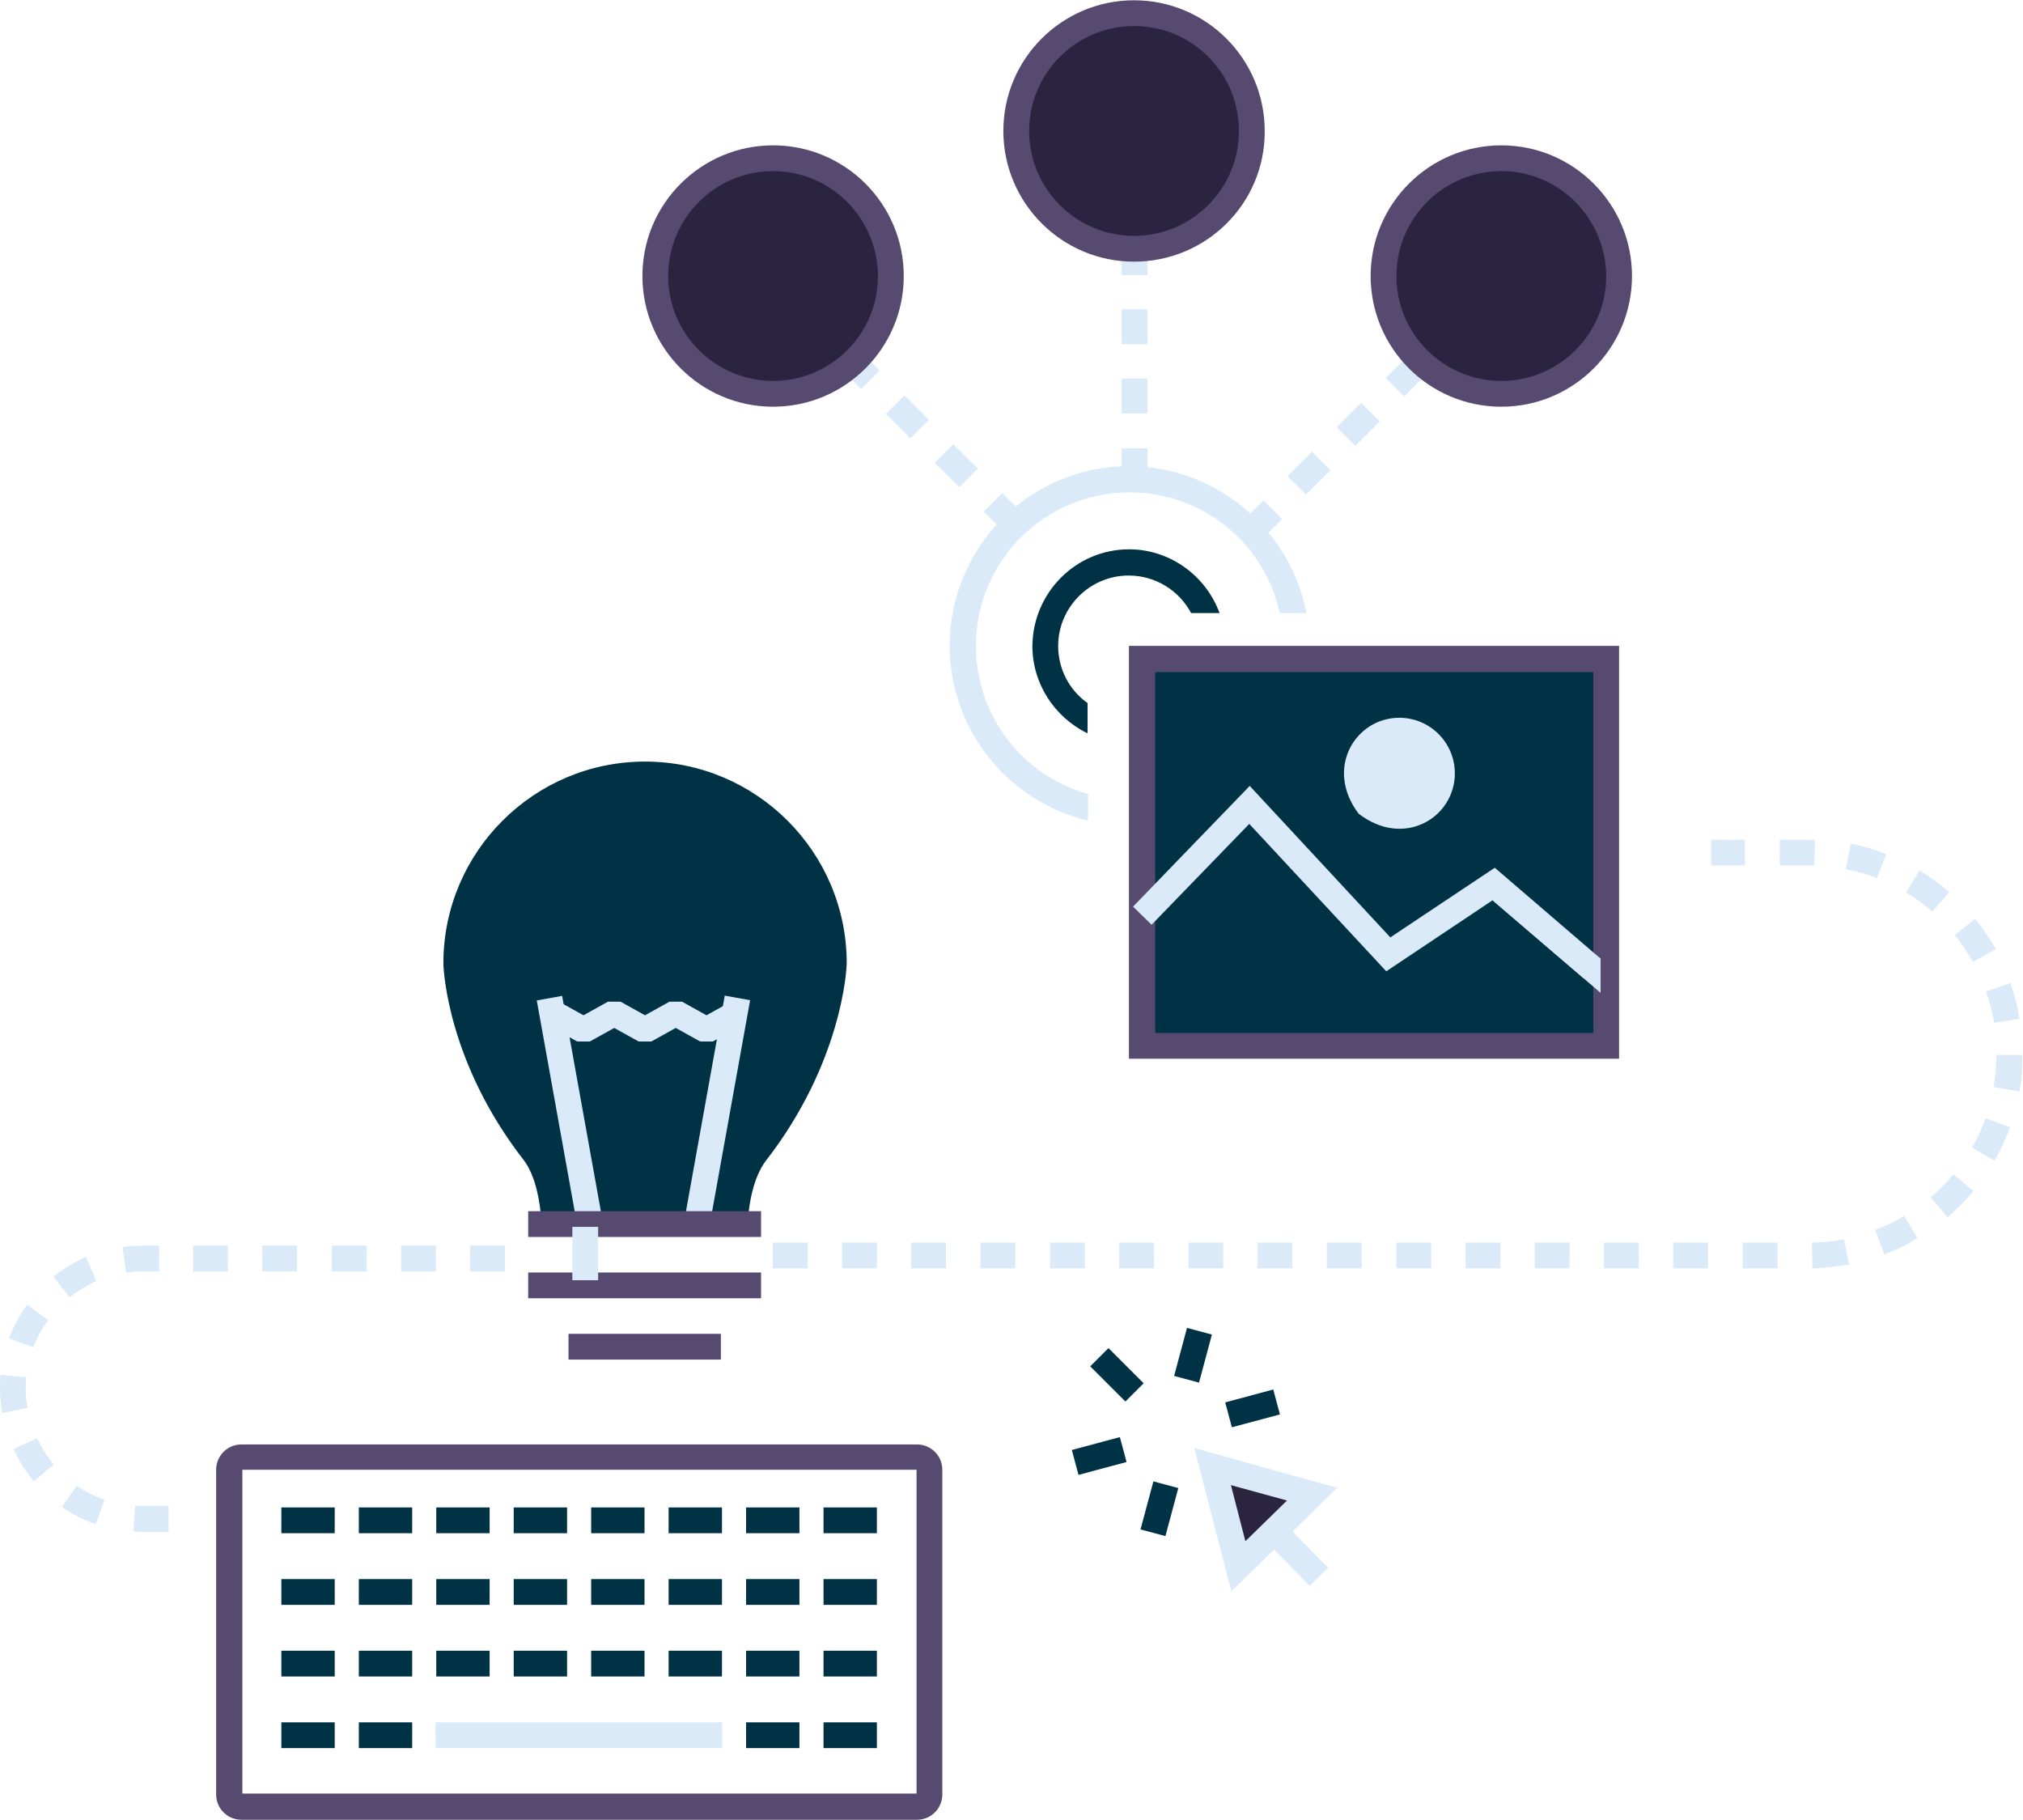 <?xml version="1.0" encoding="utf-8"?>
<!-- Generator: Adobe Illustrator 26.0.1, SVG Export Plug-In . SVG Version: 6.00 Build 0)  -->
<svg version="1.1" id="Layer_1" xmlns="http://www.w3.org/2000/svg" xmlns:xlink="http://www.w3.org/1999/xlink" x="0px" y="0px"
	 viewBox="0 0 447.4 402.4" style="enable-background:new 0 0 447.4 402.4;" xml:space="preserve">
<style type="text/css">
	.st0{fill:#003246;}
	.st1{fill:#DAEAF8;}
	.st2{fill:#574A70;}
	.st3{fill:none;}
	.st4{fill:#231615;}
	.st5{fill:#2A2441;}
</style>
<g id="Group_235" transform="translate(665.22 -1423.024)">
	<path id="Path_57" class="st0" d="M-415.5,1544.5c-11.8,0-21.3,9.6-21.4,21.4c0,8.2,4.8,15.7,12.2,19.3v-6.7
		c-4.1-2.9-6.5-7.6-6.5-12.6c0-8.6,7-15.6,15.6-15.6c5.8,0,11.1,3.2,13.8,8.3h6.3C-398.6,1550.2-406.6,1544.5-415.5,1544.5z"/>
</g>
<g id="Group_236" transform="translate(646.828 -1441.416)">
	<path id="Path_58" class="st1" d="M-397.1,1544.5c-21.9,0-39.7,17.8-39.7,39.7c0,18.4,12.7,34.4,30.6,38.7v-5.9
		c-14.7-4.1-24.8-17.5-24.8-32.7c0-18.8,15.2-34,34-34c16,0,29.8,11.1,33.2,26.7h5.9C-361.6,1558.2-378,1544.6-397.1,1544.5z"/>
</g>
<g id="Group_237" transform="translate(607.819 -1358.911)">
	<path id="Path_59" class="st1" d="M-214.7,1639.4h-7.7v-5.7h7.7V1639.4z M-230.1,1639.4h-7.7v-5.7h7.7V1639.4z M-245.4,1639.4h-7.7
		v-5.7h7.7L-245.4,1639.4z M-260.7,1639.4h-7.7v-5.7h7.7V1639.4z M-276,1639.4h-7.7v-5.7h7.7L-276,1639.4z M-291.3,1639.4h-7.7v-5.7
		h7.7V1639.4z M-306.7,1639.4h-7.7v-5.7h7.7V1639.4z M-322,1639.4h-7.7v-5.7h7.7L-322,1639.4z M-337.3,1639.4h-7.7v-5.7h7.7V1639.4z
		 M-352.6,1639.4h-7.7v-5.7h7.7V1639.4z M-367.9,1639.4h-7.7v-5.7h7.7V1639.4z M-383.3,1639.4h-7.7v-5.7h7.7L-383.3,1639.4z
		 M-398.6,1639.4h-7.7v-5.7h7.7V1639.4z M-413.9,1639.4h-7.7v-5.7h7.7L-413.9,1639.4z M-429.2,1639.4h-7.7v-5.7h7.7V1639.4z
		 M-207,1639.4l-0.1-5.7c2.4,0,4.8-0.3,7.1-0.7l1.1,5.6C-201.6,1639-204.3,1639.3-207,1639.4L-207,1639.4z M-191.1,1636.3l-2-5.4
		c2.2-0.8,4.4-1.9,6.4-3.1l2.9,4.9C-186.1,1634.2-188.5,1635.4-191.1,1636.3L-191.1,1636.3z M-177.1,1628.1l-3.7-4.4
		c1.8-1.6,3.5-3.3,5-5.1l4.4,3.7C-173.1,1624.4-175,1626.3-177.1,1628.1L-177.1,1628.1z M-166.7,1615.6l-5-2.9
		c1.2-2.1,2.2-4.2,3-6.5l5.4,2C-164.2,1610.8-165.4,1613.2-166.7,1615.6L-166.7,1615.6z M-161.2,1600.3l-5.7-1
		c0.4-2.4,0.6-4.7,0.6-7.1l5.7,0C-160.5,1595-160.7,1597.7-161.2,1600.3L-161.2,1600.3z M-166.8,1585.1c-0.4-2.4-1-4.7-1.8-6.9
		l5.4-1.9c0.9,2.6,1.6,5.2,2,7.9L-166.8,1585.1z M-171.5,1571.6c-1.2-2.1-2.5-4.1-4-5.9l4.5-3.6c1.7,2.1,3.2,4.4,4.6,6.7
		L-171.5,1571.6z M-180.5,1560.5c-1.8-1.6-3.7-3-5.8-4.2l3-4.9c2.3,1.4,4.5,3,6.6,4.8L-180.5,1560.5z M-192.7,1553.1
		c-2.2-0.9-4.5-1.5-6.9-2l1.1-5.6c2.7,0.5,5.3,1.3,7.8,2.3L-192.7,1553.1z M-206.6,1550.3c-0.4,0-0.8,0-1.2,0h-6.4v-5.7h6.4
		c0.5,0,0.9,0,1.4,0L-206.6,1550.3z M-221.9,1550.3h-7.5v-5.7h7.5L-221.9,1550.3z"/>
</g>
<g id="Group_238" transform="translate(436.895 -1269.142)">
	<path id="Path_60" class="st1" d="M-399.6,1607.9h-5.6c-0.7,0-1.5,0-2.2-0.1l0.4-5.7c0.6,0,1.2,0.1,1.8,0.1h5.6L-399.6,1607.9z
		 M-415.7,1606.2c-2.7-0.9-5.2-2.2-7.5-3.8l3.3-4.7c1.9,1.3,4,2.4,6.1,3.1L-415.7,1606.2z M-429.4,1596.7c-1.8-2.1-3.3-4.5-4.5-7.1
		l5.2-2.4c1,2.1,2.2,4,3.7,5.8L-429.4,1596.7z M-436.4,1581.6c-0.3-1.8-0.5-3.6-0.5-5.4c0-1,0-2,0.1-3l5.7,0.5
		c-0.1,0.8-0.1,1.6-0.1,2.4c0,1.5,0.1,3,0.4,4.4L-436.4,1581.6z M-429.5,1567.1l-5.4-2c1-2.6,2.3-5.1,4-7.4l4.7,3.4
		C-427.6,1562.9-428.7,1564.9-429.5,1567.1L-429.5,1567.1z M-421.5,1556l-3.6-4.5c2.2-1.8,4.6-3.2,7.2-4.4l2.3,5.3
		C-417.7,1553.4-419.7,1554.6-421.5,1556L-421.5,1556z M-409,1550.6l-0.8-5.7c1.5-0.2,3.1-0.3,4.7-0.3h3.4v5.7h-3.4
		C-406.5,1550.3-407.8,1550.4-409,1550.6L-409,1550.6z M-325.2,1550.3h-7.7v-5.7h7.7V1550.3z M-340.5,1550.3h-7.7v-5.7h7.7V1550.3z
		 M-355.8,1550.3h-7.7v-5.7h7.7V1550.3z M-371.2,1550.3h-7.7v-5.7h7.7V1550.3z M-386.5,1550.3h-7.7v-5.7h7.7L-386.5,1550.3z"/>
</g>
<g id="Group_274" transform="translate(484.7 -1225.171)">
	<g id="Group_239" transform="translate(0 0)">
		<path id="Path_61" class="st2" d="M-281.9,1627.6h-149.4c-3.1,0-5.6-2.5-5.6-5.6v-71.8c0-3.1,2.5-5.6,5.6-5.6h149.4
			c3.1,0,5.6,2.5,5.6,5.6v71.8C-276.3,1625.1-278.8,1627.6-281.9,1627.6z M-431.1,1621.8H-282v-71.6h-149.1V1621.8z"/>
	</g>
	<g id="Group_273" transform="translate(14.425 14.03)">
		<g id="Group_248">
			<g id="Group_240" transform="translate(119.903)">
				<rect id="Rectangle_159" x="-436.9" y="1544.5" class="st0" width="11.8" height="5.7"/>
			</g>
			<g id="Group_241" transform="translate(102.775)">
				<rect id="Rectangle_160" x="-436.9" y="1544.5" class="st0" width="11.8" height="5.7"/>
			</g>
			<g id="Group_242" transform="translate(85.644)">
				<rect id="Rectangle_161" x="-436.9" y="1544.5" class="st0" width="11.8" height="5.7"/>
			</g>
			<g id="Group_243" transform="translate(68.516)">
				<rect id="Rectangle_162" x="-436.9" y="1544.5" class="st0" width="11.8" height="5.7"/>
			</g>
			<g id="Group_244" transform="translate(51.387)">
				<rect id="Rectangle_163" x="-436.9" y="1544.5" class="st0" width="11.8" height="5.7"/>
			</g>
			<g id="Group_245" transform="translate(34.258)">
				<rect id="Rectangle_164" x="-436.9" y="1544.5" class="st0" width="11.8" height="5.7"/>
			</g>
			<g id="Group_246" transform="translate(17.132)">
				<rect id="Rectangle_165" x="-436.9" y="1544.5" class="st0" width="11.8" height="5.7"/>
			</g>
			<g id="Group_247">
				<rect id="Rectangle_166" x="-436.9" y="1544.5" class="st0" width="11.8" height="5.7"/>
			</g>
		</g>
		<g id="Group_257" transform="translate(0 15.845)">
			<g id="Group_249" transform="translate(119.903)">
				<rect id="Rectangle_167" x="-436.9" y="1544.5" class="st0" width="11.8" height="5.7"/>
			</g>
			<g id="Group_250" transform="translate(102.775)">
				<rect id="Rectangle_168" x="-436.9" y="1544.5" class="st0" width="11.8" height="5.7"/>
			</g>
			<g id="Group_251" transform="translate(85.644)">
				<rect id="Rectangle_169" x="-436.9" y="1544.5" class="st0" width="11.8" height="5.7"/>
			</g>
			<g id="Group_252" transform="translate(68.516)">
				<rect id="Rectangle_170" x="-436.9" y="1544.5" class="st0" width="11.8" height="5.7"/>
			</g>
			<g id="Group_253" transform="translate(51.387)">
				<rect id="Rectangle_171" x="-436.9" y="1544.5" class="st0" width="11.8" height="5.7"/>
			</g>
			<g id="Group_254" transform="translate(34.258)">
				<rect id="Rectangle_172" x="-436.9" y="1544.5" class="st0" width="11.8" height="5.7"/>
			</g>
			<g id="Group_255" transform="translate(17.132)">
				<rect id="Rectangle_173" x="-436.9" y="1544.5" class="st0" width="11.8" height="5.7"/>
			</g>
			<g id="Group_256">
				<rect id="Rectangle_174" x="-436.9" y="1544.5" class="st0" width="11.8" height="5.7"/>
			</g>
		</g>
		<g id="Group_266" transform="translate(0 31.685)">
			<g id="Group_258" transform="translate(119.903)">
				<rect id="Rectangle_175" x="-436.9" y="1544.5" class="st0" width="11.8" height="5.7"/>
			</g>
			<g id="Group_259" transform="translate(102.775)">
				<rect id="Rectangle_176" x="-436.9" y="1544.5" class="st0" width="11.8" height="5.7"/>
			</g>
			<g id="Group_260" transform="translate(85.644)">
				<rect id="Rectangle_177" x="-436.9" y="1544.5" class="st0" width="11.8" height="5.7"/>
			</g>
			<g id="Group_261" transform="translate(68.516)">
				<rect id="Rectangle_178" x="-436.9" y="1544.5" class="st0" width="11.8" height="5.7"/>
			</g>
			<g id="Group_262" transform="translate(51.387)">
				<rect id="Rectangle_179" x="-436.9" y="1544.5" class="st0" width="11.8" height="5.7"/>
			</g>
			<g id="Group_263" transform="translate(34.258)">
				<rect id="Rectangle_180" x="-436.9" y="1544.5" class="st0" width="11.8" height="5.7"/>
			</g>
			<g id="Group_264" transform="translate(17.132)">
				<rect id="Rectangle_181" x="-436.9" y="1544.5" class="st0" width="11.8" height="5.7"/>
			</g>
			<g id="Group_265">
				<rect id="Rectangle_182" x="-436.9" y="1544.5" class="st0" width="11.8" height="5.7"/>
			</g>
		</g>
		<g id="Group_272" transform="translate(0 47.523)">
			<g id="Group_267" transform="translate(119.903)">
				<rect id="Rectangle_183" x="-436.9" y="1544.5" class="st0" width="11.8" height="5.7"/>
			</g>
			<g id="Group_268" transform="translate(102.775)">
				<rect id="Rectangle_184" x="-436.9" y="1544.5" class="st0" width="11.8" height="5.7"/>
			</g>
			<g id="Group_269" transform="translate(34.1)">
				<rect id="Rectangle_185" x="-436.9" y="1544.5" class="st1" width="63.4" height="5.7"/>
			</g>
			<g id="Group_270" transform="translate(17.132)">
				<rect id="Rectangle_186" x="-436.9" y="1544.5" class="st0" width="11.8" height="5.7"/>
			</g>
			<g id="Group_271">
				<rect id="Rectangle_187" x="-436.9" y="1544.5" class="st0" width="11.8" height="5.7"/>
			</g>
		</g>
	</g>
</g>
<g id="Group_285" transform="translate(673.756 -1251.554)">
	<g id="Group_281" transform="translate(0 0)">
		<g id="Group_275" transform="translate(4.147 5.405)">
			<line id="Line_10" class="st3" x1="-427.1" y1="1554.4" x2="-434.9" y2="1546.6"/>
			
				<rect id="Rectangle_188" x="-433.8" y="1545" transform="matrix(0.707 -0.707 0.707 0.707 -1222.405 149.293)" class="st0" width="5.7" height="11"/>
		</g>
		<g id="Group_276" transform="translate(0 24.602)">
			<line id="Line_11" class="st3" x1="-425.5" y1="1547.3" x2="-436.2" y2="1550.2"/>
			
				<rect id="Rectangle_189" x="-436.3" y="1545.9" transform="matrix(0.966 -0.259 0.259 0.966 -415.636 -58.733)" class="st0" width="11" height="5.7"/>
		</g>
		<g id="Group_277" transform="translate(14.991 34.93)">
			<line id="Line_12" class="st3" x1="-431.3" y1="1545.3" x2="-434.1" y2="1556"/>
			
				<rect id="Rectangle_190" x="-438.2" y="1547.7" transform="matrix(0.259 -0.966 0.966 0.259 -1818.097 730.691)" class="st0" width="11" height="5.7"/>
		</g>
		<g id="Group_278" transform="translate(30.39 29.809)">
			<line id="Line_13" class="st3" x1="-434.9" y1="1546.6" x2="-427" y2="1554.4"/>
			
				<rect id="Rectangle_191" x="-433.8" y="1545" transform="matrix(0.707 -0.707 0.707 0.707 -1222.748 149.488)" class="st4" width="5.7" height="11.1"/>
		</g>
		<g id="Group_279" transform="translate(34.257 14.077)">
			<line id="Line_14" class="st3" x1="-436.2" y1="1550.2" x2="-425.5" y2="1547.3"/>
			
				<rect id="Rectangle_192" x="-436.3" y="1545.9" transform="matrix(0.966 -0.259 0.259 0.966 -415.973 -58.735)" class="st0" width="11" height="5.7"/>
		</g>
		<g id="Group_280" transform="translate(23.009)">
			<line id="Line_15" class="st3" x1="-434.1" y1="1556" x2="-431.3" y2="1545.3"/>
			
				<rect id="Rectangle_193" x="-438.2" y="1547.7" transform="matrix(0.259 -0.966 0.966 0.259 -1818.684 731.679)" class="st0" width="11" height="5.7"/>
		</g>
	</g>
	<g id="Group_284" transform="translate(27.272 27.284)">
		<g id="Group_282">
			<path id="Path_62" class="st5" d="M-432.9,1548.6l11,3l11,3.1l-8.1,8l-8.1,8l-2.8-11L-432.9,1548.6z"/>
			<path id="Path_63" class="st1" d="M-428.7,1576.2l-8.2-31.7l31.6,8.8L-428.7,1576.2z M-428.8,1552.7l3.2,12.4l9.2-9
				L-428.8,1552.7z"/>
		</g>
		<g id="Group_283" transform="translate(15.672 16.03)">
			
				<rect id="Rectangle_194" x="-433" y="1544.6" transform="matrix(0.714 -0.701 0.701 0.714 -1210.041 142.992)" class="st1" width="5.7" height="13.4"/>
		</g>
	</g>
</g>
<g id="Group_298" transform="translate(534.858 -1376.183)">
	<g id="Group_297" transform="translate(0)">
		<g id="Group_296">
			<g id="Group_286">
				<path id="Path_64" class="st0" d="M-415.1,1646.4h45.6c0.3-4.3,1.3-9.9,4-13.5c16.8-21.6,17.9-42.3,17.9-43.7
					c0-24.6-20-44.6-44.6-44.6c0,0,0,0,0,0c-24.6,0-44.6,20-44.6,44.6c0,0,0,0,0,0c0,1.5,1,22.1,17.9,43.7
					C-416.3,1636.5-415.4,1642.1-415.1,1646.4z"/>
			</g>
			<g id="Group_289" transform="translate(21.096 52.197)">
				<g id="Group_287">
					
						<rect id="Rectangle_195" x="-432.5" y="1544.7" transform="matrix(0.984 -0.177 0.177 0.984 -285.077 -51.309)" class="st1" width="5.7" height="49.8"/>
				</g>
				<g id="Group_288" transform="translate(32.569 0)">
					
						<rect id="Rectangle_196" x="-454.6" y="1566.7" transform="matrix(0.177 -0.984 0.984 0.177 -1898.221 868.533)" class="st1" width="49.8" height="5.7"/>
				</g>
			</g>
			<g id="Group_290" transform="translate(22.788 53.104)">
				<path id="Path_65" class="st1" d="M-400,1553.4h-2.8l-5.4-3l-5.4,3h-2.8l-5.4-3l-5.4,3h-2.8l-6.8-3.8l2.8-5l5.4,3l5.4-3h2.8
					l5.4,3l5.4-3h2.8l5.4,3l5.4-3l2.8,5L-400,1553.4z"/>
			</g>
			<g id="Group_295" transform="translate(18.856 99.524)">
				<g id="Group_291">
					<rect id="Rectangle_197" x="-436.9" y="1544.5" class="st2" width="51.5" height="5.7"/>
				</g>
				<g id="Group_292" transform="translate(0 13.562)">
					<rect id="Rectangle_198" x="-436.9" y="1544.5" class="st2" width="51.5" height="5.7"/>
				</g>
				<g id="Group_293" transform="translate(8.913 27.124)">
					<rect id="Rectangle_199" x="-436.9" y="1544.5" class="st2" width="33.7" height="5.7"/>
				</g>
				<g id="Group_294" transform="translate(9.766 3.473)">
					<rect id="Rectangle_200" x="-436.9" y="1544.5" class="st1" width="5.7" height="11.8"/>
				</g>
			</g>
		</g>
	</g>
</g>
<g id="Group_299" transform="translate(689.884 -1397.697)">
	<rect id="Rectangle_201" x="-436.9" y="1544.5" class="st0" width="100.9" height="83.3"/>
</g>
<g id="Group_307" transform="translate(686.574 -1401.67)">
	<g id="Group_301" transform="translate(0)">
		<g id="Group_300">
			<path id="Path_66" class="st2" d="M-328.5,1635.8h-108.4v-91.3h108.4V1635.8z M-431.1,1630.1h96.9v-79.8h-96.9V1630.1z"/>
		</g>
	</g>
	<g id="Group_304" transform="translate(0.809 30.968)">
		<g id="Group_302">
			<path id="Path_67" class="st1" d="M-337.2,1587l-20.1-17.2l-23.5,15.7l-30.3-32.6l-21.6,22.3l-4.1-4l25.8-26.7l31.1,33.5
				l23.1-15.4l23.4,20.1L-337.2,1587z"/>
		</g>
		<g id="Group_303" transform="translate(79.594 25.26)">
			<path id="Path_68" class="st1" d="M-413,1557.4v7.6l-23.8-20.4"/>
		</g>
	</g>
	<g id="Group_306" transform="translate(47.577 15.898)">
		<g id="Group_305">
			<path id="Path_69" class="st1" d="M-412.4,1556.8c0,9.7-11.2,16.7-21.3,8.9c-7.6-10.1-0.6-21.2,9-21.2
				C-417.9,1544.5-412.4,1550-412.4,1556.8z"/>
		</g>
	</g>
</g>
<g id="Group_308" transform="translate(711.442 -1466.31)">
	<path id="Path_70" class="st1" d="M-432.8,1586l-4.1-4.1l4.9-4.9l4.1,4.1L-432.8,1586z M-422.6,1575.7l-4.1-4.1l5.4-5.4l4.1,4.1
		L-422.6,1575.7z M-411.7,1564.9l-4.1-4.1l5.4-5.4l4.1,4.1L-411.7,1564.9z M-400.9,1554l-4.1-4.1l5.4-5.4l4.1,4.1L-400.9,1554z"/>
</g>
<g id="Group_309" transform="translate(684.871 -1491.381)">
	<path id="Path_71" class="st1" d="M-431.1,1597.4h-5.7v-6.9h5.7V1597.4z M-431.1,1582.8h-5.7v-7.7h5.7V1582.8z M-431.1,1567.5h-5.7
		v-7.7h5.7V1567.5z M-431.1,1552.2h-5.7v-7.7h5.7V1552.2z"/>
</g>
<g id="Group_310" transform="translate(621.934 -1467.964)">
	<path id="Path_72" class="st1" d="M-399.5,1586l-4.9-4.9l4.1-4.1l4.9,4.9L-399.5,1586z M-409.8,1575.7l-5.4-5.4l4.1-4.1l5.4,5.4
		L-409.8,1575.7z M-420.6,1564.9l-5.4-5.4l4.1-4.1l5.4,5.4L-420.6,1564.9z M-431.5,1554l-5.4-5.4l4.1-4.1l5.4,5.4L-431.5,1554z"/>
</g>
<g id="Group_311" transform="translate(581.748 -1509.585)">
	<circle id="Ellipse_5" class="st5" cx="-410.8" cy="1570.6" r="26.1"/>
</g>
<g id="Group_312" transform="translate(661.311 -1541.666)">
	<circle id="Ellipse_6" class="st5" cx="-410.8" cy="1570.6" r="26.1"/>
</g>
<g id="Group_313" transform="translate(658.799 -1544.539)">
	<path id="Path_73" class="st2" d="M-408,1602.4c-16,0-28.9-13-28.9-28.9c0-16,13-28.9,28.9-28.9c16,0,28.9,13,28.9,28.9
		C-379,1589.5-392,1602.4-408,1602.4z M-408,1550.3c-12.8,0-23.2,10.4-23.2,23.2c0,12.8,10.4,23.2,23.2,23.2
		c12.8,0,23.2-10.4,23.2-23.2C-384.8,1560.7-395.1,1550.3-408,1550.3z"/>
</g>
<g id="Group_314" transform="translate(742.8 -1509.585)">
	<circle id="Ellipse_7" class="st5" cx="-410.8" cy="1570.6" r="26.1"/>
</g>
<g id="Group_315" transform="translate(739.927 -1512.458)">
	<path id="Path_74" class="st2" d="M-407.9,1602.4c-16,0-28.9-13-28.9-28.9c0-16,13-28.9,28.9-28.9c16,0,28.9,13,28.9,28.9
		C-379,1589.5-392,1602.4-407.9,1602.4z M-407.9,1550.3c-12.8,0-23.2,10.4-23.2,23.2c0,12.8,10.4,23.2,23.2,23.2
		c12.8,0,23.2-10.4,23.2-23.2C-384.8,1560.7-395.1,1550.3-407.9,1550.3z"/>
</g>
<g id="Group_316" transform="translate(578.874 -1512.458)">
	<path id="Path_75" class="st2" d="M-407.9,1602.4c-16,0-28.9-13-28.9-28.9c0-16,13-28.9,28.9-28.9c16,0,28.9,13,28.9,28.9
		C-379,1589.5-392,1602.4-407.9,1602.4z M-407.9,1550.3c-12.8,0-23.2,10.4-23.2,23.2c0,12.8,10.4,23.2,23.2,23.2
		c12.8,0,23.2-10.4,23.2-23.2C-384.8,1560.7-395.1,1550.3-407.9,1550.3z"/>
</g>
</svg>